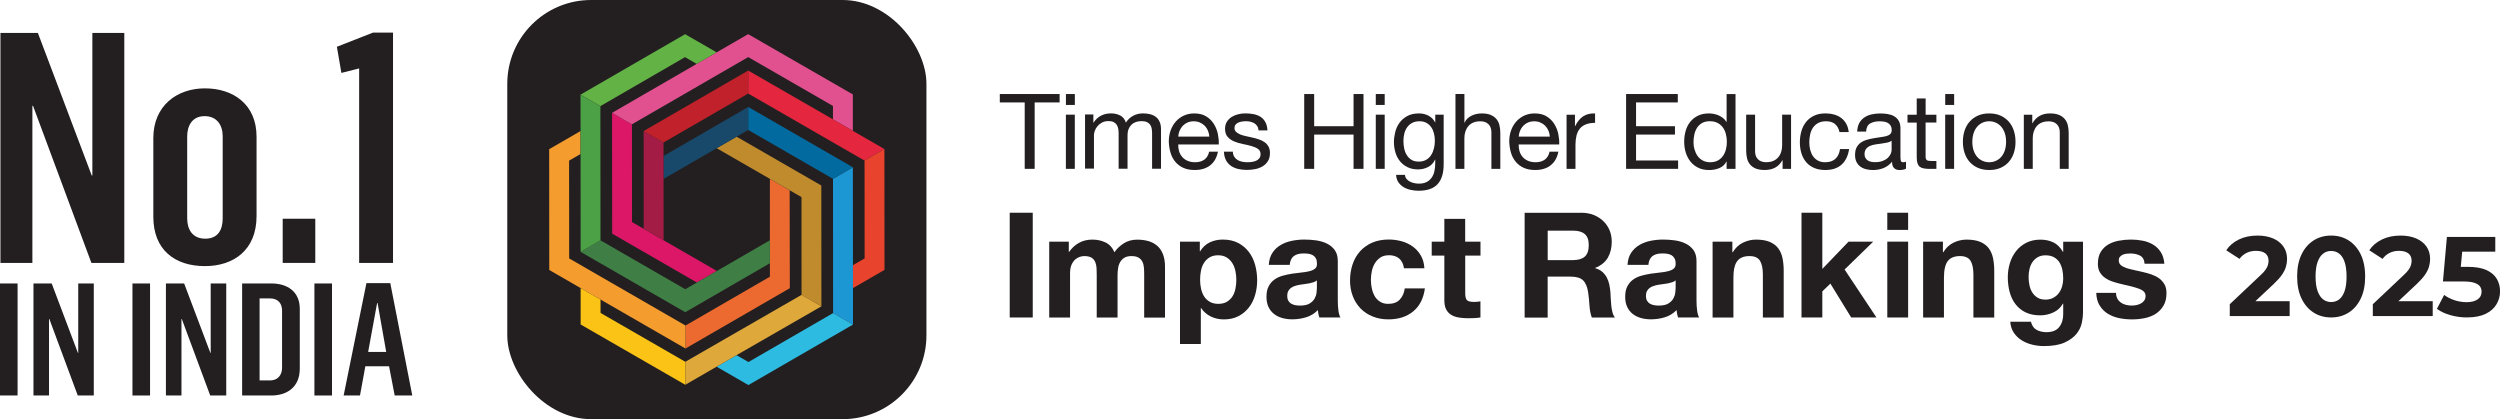 <?xml version="1.0" encoding="UTF-8"?><svg id="Layer_2" xmlns="http://www.w3.org/2000/svg" viewBox="0 0 625.3 104.84"><defs><style>.cls-1{fill:#f59c2f;}.cls-2{fill:#18496b;}.cls-3{fill:#231f20;}.cls-4{fill:#1d96d4;}.cls-5{fill:#a31c45;}.cls-6{fill:#e15190;}.cls-7{fill:#036aa0;}.cls-8{fill:#4ca046;}.cls-9{fill:#e4273e;}.cls-10{fill:#c1212b;}.cls-11{fill:#bf8b2d;}.cls-12{fill:#ec6a2f;}.cls-13{fill:#3f7e45;}.cls-14{fill:#62b246;}.cls-15{fill:#e8432d;}.cls-16{fill:#2dbbe1;}.cls-17{fill:#fac315;}.cls-18{fill:#dd1768;}.cls-19{fill:#dea83a;}</style></defs><g id="Layer_1-2"><rect class="cls-3" x="252.55" y="53.21" width="5.76" height="26.2"/><path class="cls-3" d="M267.33,60.44v2.57h.07c.68-.98,1.51-1.74,2.48-2.27.97-.54,2.07-.81,3.32-.81s2.29.23,3.28.7c.99.46,1.74,1.28,2.26,2.46.56-.83,1.33-1.56,2.29-2.2.97-.64,2.11-.95,3.43-.95,1,0,1.93.12,2.79.37.86.25,1.59.64,2.2,1.17.61.54,1.09,1.24,1.43,2.11.34.87.51,1.91.51,3.14v12.7h-5.21v-10.75c0-.64-.02-1.24-.07-1.8-.05-.56-.18-1.05-.4-1.47-.22-.42-.54-.75-.97-.99-.43-.25-1.01-.37-1.74-.37s-1.33.14-1.78.42c-.45.28-.81.65-1.06,1.1-.26.45-.43.97-.51,1.54-.09.58-.13,1.16-.13,1.74v10.57h-5.21v-10.64c0-.56-.01-1.12-.04-1.67-.02-.55-.13-1.06-.31-1.52-.18-.46-.49-.84-.92-1.12-.43-.28-1.06-.42-1.89-.42-.25,0-.57.05-.97.16-.4.11-.8.32-1.17.62-.38.31-.7.75-.97,1.32-.27.58-.4,1.33-.4,2.26v11.01h-5.21v-18.97h4.92Z"/><path class="cls-3" d="M300.1,60.44v2.42h.07c.63-1.03,1.44-1.77,2.42-2.24.98-.46,2.05-.7,3.23-.7,1.49,0,2.78.28,3.85.84,1.08.56,1.97,1.31,2.68,2.24.71.93,1.24,2.01,1.58,3.25.34,1.24.51,2.53.51,3.87,0,1.27-.17,2.49-.51,3.67-.34,1.17-.86,2.21-1.56,3.12-.7.9-1.57,1.63-2.61,2.17-1.04.54-2.26.81-3.65.81-1.17,0-2.26-.24-3.25-.72-.99-.48-1.8-1.18-2.44-2.11h-.07v8.99h-5.21v-25.61h4.95ZM306.87,75.48c.57-.34,1.04-.79,1.39-1.34.35-.55.61-1.19.75-1.93.15-.73.22-1.48.22-2.24s-.08-1.5-.24-2.24c-.16-.73-.42-1.39-.79-1.96-.37-.57-.84-1.04-1.41-1.39-.58-.35-1.28-.53-2.11-.53s-1.57.18-2.15.53c-.57.35-1.04.81-1.39,1.38-.36.56-.61,1.21-.75,1.95-.15.73-.22,1.49-.22,2.27s.08,1.5.24,2.24c.16.73.42,1.38.77,1.93s.83,1,1.41,1.34c.59.34,1.3.51,2.13.51s1.57-.17,2.15-.51"/><path class="cls-3" d="M317.35,66.27c.07-1.22.38-2.24.92-3.05.54-.81,1.22-1.46,2.06-1.94.83-.49,1.77-.84,2.81-1.05,1.04-.21,2.09-.31,3.14-.31.95,0,1.92.07,2.9.2.98.14,1.87.4,2.68.79.81.39,1.47.94,1.98,1.63.51.7.77,1.62.77,2.77v9.87c0,.86.05,1.68.15,2.46.1.78.27,1.37.51,1.76h-5.28c-.1-.29-.18-.59-.24-.9-.06-.31-.1-.62-.13-.94-.83.86-1.81,1.46-2.94,1.8-1.12.34-2.27.51-3.45.51-.9,0-1.75-.11-2.53-.33-.78-.22-1.47-.56-2.06-1.03-.59-.46-1.05-1.05-1.38-1.76-.33-.71-.49-1.55-.49-2.53,0-1.08.19-1.96.57-2.66.38-.7.87-1.25,1.47-1.67.6-.42,1.28-.73,2.06-.94.77-.21,1.55-.37,2.33-.5.78-.12,1.55-.22,2.31-.29.76-.07,1.43-.18,2.02-.33.59-.15,1.05-.36,1.39-.64.34-.28.5-.69.48-1.23,0-.56-.09-1.01-.27-1.34-.18-.33-.43-.59-.74-.77-.31-.18-.66-.31-1.06-.37-.4-.06-.84-.09-1.3-.09-1.03,0-1.83.22-2.42.66-.59.44-.93,1.17-1.03,2.2h-5.21ZM329.38,70.13c-.22.2-.5.35-.83.46-.33.11-.69.2-1.06.28-.38.07-.78.13-1.19.18s-.83.11-1.25.18c-.39.07-.78.17-1.16.29-.38.12-.71.29-.99.49-.28.21-.51.47-.68.79-.17.32-.26.72-.26,1.21s.09.86.26,1.17c.17.32.4.57.7.75.29.18.64.31,1.03.39.39.07.79.11,1.21.11,1.03,0,1.82-.17,2.39-.51.56-.34.98-.75,1.25-1.23.27-.48.43-.96.49-1.45.06-.49.09-.88.09-1.17v-1.95Z"/><path class="cls-3" d="M347.33,63.85c-.83,0-1.53.19-2.09.57-.56.38-1.02.87-1.38,1.47s-.61,1.26-.75,1.98c-.15.72-.22,1.44-.22,2.15s.07,1.38.22,2.09c.15.71.39,1.35.71,1.93.33.58.78,1.05,1.34,1.41.56.37,1.25.55,2.05.55,1.25,0,2.21-.35,2.88-1.05.67-.7,1.1-1.63,1.27-2.81h5.03c-.34,2.52-1.32,4.44-2.94,5.76-1.61,1.32-3.68,1.98-6.2,1.98-1.42,0-2.72-.24-3.91-.72-1.19-.48-2.2-1.14-3.03-2-.83-.86-1.48-1.88-1.94-3.06-.46-1.19-.7-2.49-.7-3.91s.21-2.83.64-4.09c.43-1.26,1.06-2.35,1.89-3.27.83-.92,1.85-1.63,3.04-2.15,1.2-.51,2.57-.77,4.11-.77,1.12,0,2.21.15,3.25.44,1.04.29,1.97.74,2.79,1.34.82.6,1.49,1.35,2,2.24.51.89.81,1.95.88,3.17h-5.1c-.34-2.18-1.63-3.27-3.85-3.27"/><path class="cls-3" d="M370.3,60.44v3.49h-3.82v9.39c0,.88.15,1.47.44,1.76.29.29.88.44,1.76.44.29,0,.57-.01.84-.04.27-.02.53-.06.77-.11v4.04c-.44.07-.93.12-1.47.15s-1.06.04-1.58.04c-.81,0-1.57-.05-2.29-.17-.72-.11-1.36-.32-1.91-.64-.55-.32-.98-.77-1.3-1.36-.32-.59-.48-1.36-.48-2.31v-11.19h-3.16v-3.49h3.16v-5.69h5.21v5.69h3.82Z"/><path class="cls-3" d="M395.47,53.21c1.17,0,2.23.19,3.17.57.94.38,1.75.9,2.42,1.56.67.66,1.19,1.43,1.54,2.29.35.87.53,1.8.53,2.81,0,1.54-.32,2.87-.97,4-.65,1.12-1.71,1.98-3.17,2.57v.07c.71.2,1.3.5,1.76.9.46.4.84.88,1.14,1.43.29.55.51,1.16.64,1.82.13.66.23,1.32.28,1.98.02.42.05.91.07,1.47.02.56.07,1.14.13,1.73.06.59.16,1.14.29,1.67s.34.97.61,1.34h-5.76c-.32-.83-.51-1.82-.59-2.97-.07-1.15-.18-2.25-.33-3.3-.2-1.37-.61-2.37-1.25-3.01-.64-.64-1.68-.95-3.12-.95h-5.76v10.24h-5.76v-26.2h14.13ZM393.42,65.06c1.32,0,2.31-.29,2.97-.88.66-.59.99-1.54.99-2.86s-.33-2.2-.99-2.77c-.66-.58-1.65-.86-2.97-.86h-6.31v7.38h6.31Z"/><path class="cls-3" d="M407.07,66.27c.07-1.22.38-2.24.92-3.05.54-.81,1.22-1.46,2.06-1.94.83-.49,1.77-.84,2.81-1.05,1.04-.21,2.09-.31,3.14-.31.95,0,1.92.07,2.9.2.98.14,1.87.4,2.68.79.81.39,1.47.94,1.98,1.63.51.7.77,1.62.77,2.77v9.87c0,.86.05,1.68.15,2.46.1.78.27,1.37.51,1.76h-5.28c-.1-.29-.18-.59-.24-.9-.06-.31-.1-.62-.13-.94-.83.86-1.81,1.46-2.94,1.8-1.13.34-2.28.51-3.45.51-.9,0-1.75-.11-2.53-.33-.78-.22-1.47-.56-2.06-1.03-.59-.46-1.04-1.05-1.38-1.76-.33-.71-.49-1.55-.49-2.53,0-1.08.19-1.96.57-2.66.38-.7.87-1.25,1.47-1.67.6-.42,1.28-.73,2.05-.94s1.55-.37,2.33-.5c.78-.12,1.55-.22,2.31-.29.76-.07,1.43-.18,2.02-.33.59-.15,1.05-.36,1.39-.64.34-.28.5-.69.48-1.23,0-.56-.09-1.01-.28-1.34-.18-.33-.43-.59-.73-.77-.31-.18-.66-.31-1.06-.37-.4-.06-.84-.09-1.3-.09-1.03,0-1.83.22-2.42.66-.59.44-.93,1.17-1.03,2.2h-5.21ZM419.1,70.13c-.22.2-.5.35-.83.46-.33.11-.68.2-1.06.28-.38.07-.78.13-1.19.18-.42.05-.83.11-1.25.18-.39.07-.78.17-1.16.29-.38.12-.71.29-.99.49-.28.21-.51.47-.68.79-.17.32-.26.72-.26,1.21s.09.86.26,1.17c.17.32.4.57.7.75.29.18.64.31,1.03.39.39.07.79.11,1.21.11,1.03,0,1.82-.17,2.39-.51.56-.34.98-.75,1.25-1.23.27-.48.44-.96.5-1.45.06-.49.09-.88.09-1.17v-1.95Z"/><path class="cls-3" d="M433.3,60.44v2.64h.11c.66-1.1,1.52-1.9,2.57-2.4,1.05-.5,2.13-.75,3.23-.75,1.39,0,2.54.19,3.43.57.89.38,1.6.91,2.11,1.58.51.67.88,1.49,1.08,2.46.21.97.31,2.04.31,3.21v11.67h-5.21v-10.71c0-1.57-.25-2.73-.73-3.5-.49-.77-1.36-1.16-2.61-1.16-1.42,0-2.45.42-3.08,1.26-.64.84-.95,2.23-.95,4.17v9.94h-5.21v-18.97h4.95Z"/><polygon class="cls-3" points="455.8 53.21 455.8 67.26 462.36 60.44 468.53 60.44 461.37 67.41 469.34 79.41 463.02 79.41 457.81 70.93 455.8 72.88 455.8 79.41 450.59 79.41 450.59 53.21 455.8 53.21"/><path class="cls-3" d="M472.05,53.21h5.21v4.29h-5.21v-4.29ZM477.26,79.41h-5.21v-18.97h5.21v18.97Z"/><path class="cls-3" d="M485.96,60.44v2.64h.11c.66-1.1,1.52-1.9,2.57-2.4,1.05-.5,2.13-.75,3.23-.75,1.39,0,2.54.19,3.43.57.89.38,1.6.91,2.11,1.58.51.67.87,1.49,1.08,2.46.21.97.31,2.04.31,3.21v11.67h-5.21v-10.71c0-1.57-.25-2.73-.73-3.5-.49-.77-1.36-1.16-2.61-1.16-1.42,0-2.45.42-3.08,1.26-.64.84-.95,2.23-.95,4.17v9.94h-5.21v-18.97h4.95Z"/><path class="cls-3" d="M520.69,80.8c-.21.98-.66,1.89-1.34,2.73-.69.84-1.68,1.56-2.97,2.15-1.3.59-3.03.88-5.21.88-.93,0-1.88-.12-2.84-.35-.97-.23-1.85-.59-2.64-1.08-.8-.49-1.46-1.12-1.98-1.89s-.83-1.69-.9-2.77h5.17c.24.98.72,1.66,1.43,2.04.71.38,1.53.57,2.46.57,1.47,0,2.54-.44,3.21-1.32.67-.88,1-1.99.97-3.34v-2.49h-.07c-.56,1-1.36,1.74-2.4,2.22-1.04.48-2.13.72-3.28.72-1.42,0-2.64-.25-3.67-.75-1.03-.5-1.87-1.19-2.53-2.06-.66-.87-1.14-1.88-1.45-3.04-.31-1.16-.46-2.39-.46-3.69,0-1.22.18-2.4.53-3.54.35-1.14.87-2.14,1.56-3.01.68-.87,1.54-1.56,2.55-2.07,1.02-.51,2.18-.77,3.5-.77,1.25,0,2.34.23,3.28.7.94.46,1.73,1.25,2.37,2.35h.07v-2.53h4.95v17.76c0,.76-.1,1.63-.31,2.61M513.55,74.49c.56-.29,1.03-.68,1.39-1.17.37-.49.64-1.05.83-1.67.18-.62.28-1.28.28-1.96,0-.78-.07-1.52-.22-2.22-.15-.7-.39-1.32-.73-1.85-.34-.54-.79-.97-1.36-1.28-.56-.32-1.27-.48-2.13-.48-.73,0-1.36.15-1.89.44-.53.29-.97.69-1.32,1.19-.36.5-.61,1.08-.77,1.72-.16.65-.24,1.33-.24,2.04s.07,1.36.2,2.04c.13.67.37,1.28.7,1.82.33.54.76.98,1.3,1.32.54.34,1.21.51,2.02.51.73,0,1.38-.15,1.95-.44"/><path class="cls-3" d="M529.57,74.69c.23.4.53.73.9.99.37.26.79.45,1.27.57.48.12.97.18,1.49.18.37,0,.75-.04,1.16-.13.4-.09.77-.22,1.1-.4.33-.18.61-.43.83-.73.22-.31.33-.69.33-1.16,0-.78-.52-1.37-1.56-1.76-1.04-.39-2.49-.78-4.35-1.17-.76-.17-1.5-.37-2.22-.61-.72-.23-1.37-.54-1.93-.92-.56-.38-1.02-.86-1.36-1.43-.34-.57-.51-1.28-.51-2.11,0-1.22.24-2.23.72-3.01.48-.78,1.11-1.4,1.89-1.85.78-.45,1.66-.77,2.64-.95.98-.18,1.98-.28,3.01-.28s2.02.1,2.99.29c.97.2,1.83.53,2.59.99.76.46,1.39,1.08,1.89,1.85.5.77.8,1.74.9,2.92h-4.95c-.07-1-.45-1.68-1.14-2.04-.68-.35-1.49-.53-2.42-.53-.29,0-.61.02-.95.06-.34.04-.65.12-.93.24-.28.12-.52.3-.72.53s-.29.54-.29.94c0,.46.17.84.51,1.14.34.29.79.53,1.34.72.55.18,1.18.35,1.89.5.71.15,1.43.31,2.17.48.76.17,1.5.38,2.22.62.72.25,1.36.57,1.93.97.56.4,1.01.91,1.36,1.5.34.6.51,1.34.51,2.22,0,1.25-.25,2.29-.75,3.14-.5.84-1.16,1.52-1.96,2.04-.81.51-1.73.87-2.77,1.08-1.04.21-2.1.31-3.17.31s-2.18-.11-3.23-.33c-1.05-.22-1.99-.59-2.81-1.1-.82-.51-1.49-1.19-2.02-2.04-.53-.84-.81-1.9-.86-3.17h4.95c0,.56.12,1.05.35,1.45"/><polygon class="cls-3" points="250.07 25.62 250.07 23.52 265.03 23.52 265.03 25.62 258.79 25.62 258.79 42.23 256.3 42.23 256.3 25.62 250.07 25.62"/><path class="cls-3" d="M266.61,23.52h2.23v2.73h-2.23v-2.73ZM268.83,42.23h-2.23v-13.55h2.23v13.55Z"/><path class="cls-3" d="M273.47,28.68v1.99h.05c1.01-1.54,2.47-2.31,4.38-2.31.84,0,1.6.18,2.28.52.68.35,1.16.94,1.44,1.78.45-.73,1.05-1.3,1.8-1.7.74-.4,1.56-.6,2.45-.6.68,0,1.3.08,1.85.22s1.02.38,1.42.69.7.72.92,1.22c.22.5.33,1.1.33,1.79v9.93h-2.23v-8.89c0-.42-.04-.81-.1-1.18-.07-.37-.2-.69-.39-.96-.19-.27-.46-.49-.8-.64-.34-.16-.78-.24-1.32-.24-1.1,0-1.97.31-2.59.94-.63.63-.94,1.47-.94,2.52v8.44h-2.23v-8.89c0-.44-.04-.84-.12-1.21-.08-.37-.21-.68-.41-.96-.19-.27-.45-.48-.77-.63-.32-.15-.74-.22-1.25-.22-.65,0-1.2.13-1.66.39-.46.26-.84.58-1.13.94-.29.37-.5.75-.63,1.14-.13.39-.2.72-.2.98v8.44h-2.23v-13.55h2.1Z"/><path class="cls-3" d="M302.67,41.37c-1.01.77-2.29,1.15-3.83,1.15-1.08,0-2.02-.17-2.82-.52-.8-.35-1.46-.84-2-1.47-.54-.63-.95-1.38-1.22-2.25-.27-.87-.42-1.83-.46-2.86,0-1.03.16-1.97.47-2.83.31-.86.76-1.6,1.32-2.23s1.24-1.12,2.02-1.47c.78-.35,1.63-.52,2.56-.52,1.21,0,2.21.25,3,.75.8.5,1.43,1.13,1.91,1.9.48.77.81,1.61,1,2.52.18.91.26,1.77.22,2.59h-10.14c-.02.59.05,1.16.21,1.69.16.53.41,1,.76,1.41.35.41.79.74,1.34.98.54.24,1.18.37,1.91.37.94,0,1.72-.22,2.32-.66.6-.44,1-1.1,1.19-1.99h2.2c-.3,1.52-.95,2.67-1.97,3.43M302.13,32.67c-.2-.47-.47-.88-.81-1.22-.34-.34-.74-.61-1.21-.81-.46-.2-.97-.3-1.53-.3s-1.1.1-1.56.3c-.46.2-.86.48-1.19.83-.33.35-.59.76-.79,1.22-.19.46-.31.96-.34,1.48h7.78c-.04-.52-.15-1.02-.35-1.49"/><path class="cls-3" d="M308.72,39.21c.21.34.49.61.83.81.34.2.72.35,1.15.43.43.09.87.13,1.32.13.35,0,.72-.03,1.1-.08.38-.05.74-.15,1.06-.29.32-.14.59-.34.8-.62.21-.27.31-.62.31-1.04,0-.58-.22-1.01-.66-1.31-.44-.3-.98-.54-1.64-.72-.65-.18-1.37-.35-2.14-.5-.77-.15-1.48-.36-2.14-.63-.66-.27-1.2-.65-1.64-1.14-.44-.49-.66-1.17-.66-2.04,0-.68.15-1.27.46-1.76.31-.49.7-.89,1.18-1.19s1.02-.53,1.63-.68c.6-.15,1.2-.22,1.79-.22.77,0,1.48.07,2.12.2.65.13,1.22.36,1.72.68.5.32.89.76,1.19,1.31.3.55.47,1.24.52,2.06h-2.23c-.04-.44-.15-.8-.34-1.09-.19-.29-.44-.52-.73-.7-.3-.17-.63-.3-.98-.38-.36-.08-.72-.12-1.09-.12-.33,0-.67.03-1.01.08-.34.05-.65.14-.93.27-.28.13-.51.31-.68.52-.18.22-.26.5-.26.85,0,.38.13.7.41.96.27.25.62.46,1.03.63s.89.31,1.42.42c.52.11,1.05.23,1.57.35.56.12,1.11.27,1.64.45.53.17,1.01.41,1.42.69.41.29.74.65,1,1.09.25.44.38.98.38,1.63,0,.82-.17,1.5-.51,2.04-.34.54-.79.98-1.34,1.31-.55.33-1.17.56-1.86.69-.69.13-1.38.2-2.06.2-.75,0-1.47-.08-2.15-.23-.68-.16-1.28-.42-1.81-.77-.52-.36-.94-.83-1.26-1.42-.31-.59-.49-1.3-.52-2.14h2.23c.02.49.13.9.34,1.24"/><polygon class="cls-3" points="328.7 23.52 328.7 31.57 338.55 31.57 338.55 23.52 341.04 23.52 341.04 42.23 338.55 42.23 338.55 33.66 328.7 33.66 328.7 42.23 326.21 42.23 326.21 23.52 328.7 23.52"/><path class="cls-3" d="M344.11,23.52h2.23v2.73h-2.23v-2.73ZM346.34,42.23h-2.23v-13.55h2.23v13.55Z"/><path class="cls-3" d="M359.57,46.06c-1.01,1.1-2.6,1.65-4.77,1.65-.63,0-1.27-.07-1.93-.21-.66-.14-1.25-.37-1.78-.68-.53-.31-.97-.73-1.32-1.23-.35-.51-.54-1.13-.58-1.86h2.23c.02.4.14.74.38,1.02.24.28.52.51.86.68.34.17.71.3,1.11.38.4.08.79.12,1.15.12.74,0,1.35-.13,1.86-.38.51-.25.93-.6,1.26-1.05.33-.45.57-.98.72-1.61.15-.63.22-1.32.22-2.07v-.89h-.05c-.39.84-.97,1.45-1.74,1.85-.78.39-1.6.59-2.48.59-1.01,0-1.9-.18-2.65-.55-.75-.37-1.38-.86-1.89-1.48-.51-.62-.89-1.34-1.14-2.18-.25-.83-.38-1.71-.38-2.63,0-.8.11-1.63.32-2.48.21-.85.56-1.62,1.05-2.31.49-.69,1.14-1.26,1.94-1.7.8-.45,1.79-.67,2.96-.67.86,0,1.64.19,2.36.56.72.38,1.28.94,1.68,1.69h.03v-1.94h2.1v12.4c0,2.22-.51,3.88-1.52,4.98M356.73,39.97c.52-.31.93-.71,1.24-1.21.32-.5.55-1.06.7-1.69.15-.63.22-1.26.22-1.89,0-.59-.07-1.18-.21-1.76-.14-.58-.36-1.1-.67-1.56-.31-.46-.7-.83-1.19-1.11-.49-.28-1.08-.42-1.78-.42s-1.33.14-1.83.41c-.51.27-.92.63-1.25,1.09-.32.45-.56.98-.71,1.57-.15.59-.22,1.21-.22,1.86,0,.61.06,1.22.18,1.83.12.61.33,1.17.63,1.66.3.5.69.9,1.18,1.21.49.31,1.1.46,1.83.46s1.36-.15,1.87-.46"/><path class="cls-3" d="M366.28,23.52v7.16h.05c.17-.42.42-.77.73-1.06.31-.29.67-.52,1.06-.71s.8-.32,1.23-.41c.43-.09.84-.13,1.25-.13.89,0,1.63.12,2.23.37.59.24,1.07.59,1.44,1.02.37.44.62.96.77,1.56.15.6.22,1.27.22,2v8.91h-2.23v-9.17c0-.84-.25-1.5-.73-1.99-.49-.49-1.16-.73-2.02-.73-.68,0-1.27.1-1.77.31-.5.21-.91.51-1.24.89-.33.39-.58.84-.75,1.35-.17.52-.25,1.08-.25,1.69v7.65h-2.23v-18.71h2.23Z"/><path class="cls-3" d="M387.83,41.37c-1.01.77-2.29,1.15-3.83,1.15-1.08,0-2.02-.17-2.82-.52-.8-.35-1.46-.84-2.01-1.47-.54-.63-.95-1.38-1.22-2.25-.27-.87-.42-1.83-.46-2.86,0-1.03.16-1.97.47-2.83.31-.86.76-1.6,1.32-2.23.57-.63,1.24-1.12,2.02-1.47.78-.35,1.63-.52,2.56-.52,1.2,0,2.21.25,3,.75.8.5,1.43,1.13,1.91,1.9.48.77.81,1.61,1,2.52.18.91.26,1.77.22,2.59h-10.14c-.02.59.05,1.16.21,1.69.16.53.41,1,.76,1.41.35.41.79.74,1.34.98.54.24,1.18.37,1.91.37.94,0,1.72-.22,2.32-.66.6-.44,1-1.1,1.19-1.99h2.2c-.3,1.52-.95,2.67-1.97,3.43M387.29,32.67c-.2-.47-.47-.88-.81-1.22-.34-.34-.74-.61-1.21-.81-.46-.2-.97-.3-1.53-.3s-1.1.1-1.56.3c-.46.2-.86.48-1.19.83-.33.35-.59.76-.79,1.22-.19.46-.31.96-.34,1.48h7.79c-.04-.52-.15-1.02-.35-1.49"/><path class="cls-3" d="M393.93,28.68v2.86h.05c.54-1.1,1.21-1.91,1.99-2.44.79-.52,1.78-.77,2.99-.73v2.36c-.89,0-1.65.12-2.28.37-.63.24-1.14.6-1.52,1.07-.39.47-.66,1.04-.84,1.72-.17.67-.26,1.45-.26,2.32v6.03h-2.23v-13.55h2.1Z"/><polygon class="cls-3" points="419.65 23.52 419.65 25.62 409.21 25.62 409.21 31.57 418.94 31.57 418.94 33.66 409.21 33.66 409.21 40.14 419.73 40.14 419.73 42.23 406.72 42.23 406.72 23.52 419.65 23.52"/><path class="cls-3" d="M431.86,42.23v-1.83h-.05c-.37.75-.94,1.29-1.73,1.63-.79.33-1.65.5-2.59.5-1.05,0-1.96-.19-2.74-.58-.78-.39-1.42-.9-1.94-1.55-.52-.65-.9-1.4-1.17-2.25-.26-.86-.39-1.77-.39-2.73s.13-1.87.38-2.73c.25-.86.64-1.6,1.15-2.24.52-.64,1.16-1.14,1.94-1.52.78-.38,1.68-.56,2.71-.56.35,0,.72.04,1.13.1.4.07.8.19,1.21.35.4.17.78.38,1.14.66.36.27.66.61.9,1.01h.05v-6.97h2.23v18.71h-2.23ZM423.85,37.42c.17.6.42,1.14.76,1.61.34.47.78.85,1.31,1.13.53.28,1.16.42,1.87.42s1.39-.15,1.91-.45c.52-.3.95-.68,1.28-1.17.33-.48.57-1.03.72-1.64.15-.61.22-1.23.22-1.86,0-.66-.08-1.31-.24-1.93s-.41-1.17-.75-1.64c-.34-.47-.78-.85-1.32-1.14-.54-.29-1.2-.43-1.97-.43s-1.39.15-1.91.45c-.52.3-.94.69-1.26,1.18-.31.49-.54,1.05-.68,1.68-.14.63-.21,1.28-.21,1.94,0,.63.08,1.25.25,1.85"/><path class="cls-3" d="M445.86,42.23v-2.15h-.05c-.47.84-1.07,1.45-1.81,1.85-.73.39-1.6.59-2.59.59-.89,0-1.63-.12-2.23-.35-.59-.24-1.07-.57-1.44-1.01s-.62-.96-.77-1.56c-.15-.6-.22-1.27-.22-2.01v-8.91h2.23v9.17c0,.84.24,1.5.73,1.99.49.49,1.16.73,2.02.73.68,0,1.27-.1,1.77-.31.5-.21.91-.51,1.25-.89.33-.38.58-.83.75-1.35.17-.52.25-1.08.25-1.69v-7.65h2.23v13.55h-2.1Z"/><path class="cls-3" d="M459.01,31.04c-.56-.47-1.31-.71-2.25-.71-.8,0-1.48.15-2.02.45-.54.3-.97.69-1.3,1.18-.32.49-.55,1.05-.69,1.69-.14.64-.21,1.3-.21,1.98,0,.63.07,1.24.22,1.83.15.59.38,1.12.7,1.59.31.46.72.84,1.23,1.11.51.28,1.11.42,1.81.42,1.1,0,1.96-.29,2.58-.86.62-.58,1-1.39,1.14-2.44h2.28c-.25,1.68-.87,2.97-1.87,3.88s-2.37,1.36-4.1,1.36c-1.03,0-1.94-.17-2.74-.5-.79-.33-1.46-.8-1.99-1.42-.53-.61-.94-1.34-1.21-2.19-.27-.85-.41-1.78-.41-2.79s.13-1.96.39-2.84c.26-.88.66-1.65,1.19-2.31.53-.66,1.2-1.17,2-1.55.8-.37,1.74-.56,2.8-.56.77,0,1.49.09,2.16.28.67.18,1.27.47,1.78.85.52.38.94.87,1.27,1.46.33.58.54,1.28.63,2.08h-2.31c-.18-.86-.54-1.52-1.1-1.99"/><path class="cls-3" d="M476.73,42.18c-.39.23-.92.35-1.6.35-.58,0-1.04-.16-1.38-.49-.34-.32-.51-.85-.51-1.59-.61.73-1.32,1.26-2.14,1.59-.81.32-1.69.49-2.63.49-.61,0-1.19-.07-1.74-.21-.55-.14-1.03-.36-1.43-.66-.4-.3-.72-.69-.96-1.17-.24-.48-.35-1.06-.35-1.74,0-.77.13-1.4.39-1.89.26-.49.61-.89,1.04-1.19.43-.31.92-.54,1.47-.69.55-.16,1.11-.29,1.69-.39.61-.12,1.19-.21,1.74-.28.55-.06,1.04-.15,1.46-.26.42-.11.75-.28,1-.5.24-.22.37-.54.37-.96,0-.49-.09-.88-.28-1.18-.18-.3-.42-.52-.71-.68s-.61-.26-.97-.31c-.36-.05-.71-.08-1.06-.08-.94,0-1.73.18-2.36.54-.63.36-.97,1.03-1.02,2.03h-2.23c.03-.84.21-1.55.52-2.12.31-.58.73-1.04,1.26-1.4.52-.36,1.12-.62,1.79-.77.67-.16,1.39-.24,2.16-.24.61,0,1.22.04,1.82.13.6.09,1.15.27,1.64.54.49.27.88.65,1.18,1.14.3.49.45,1.12.45,1.91v6.96c0,.52.03.91.09,1.15.06.24.27.37.62.37.19,0,.42-.04.68-.13v1.75ZM473.12,35.21c-.28.21-.65.36-1.1.46-.45.1-.93.18-1.43.24-.5.06-1,.13-1.51.21-.51.08-.96.21-1.36.38-.4.17-.73.42-.98.75-.25.32-.38.76-.38,1.32,0,.37.07.68.22.93.15.25.34.46.58.62.23.16.51.27.83.34.31.07.65.1,1,.1.73,0,1.36-.1,1.89-.3.52-.2.95-.45,1.28-.76.33-.31.58-.64.73-1,.16-.36.24-.69.24-1.01v-2.28Z"/><path class="cls-3" d="M484.33,28.68v1.97h-2.7v8.41c0,.26.02.47.07.63.04.16.13.28.25.37.12.09.29.14.51.17.22.03.5.04.85.04h1.02v1.97h-1.7c-.58,0-1.07-.04-1.48-.12-.41-.08-.74-.22-1-.43-.25-.21-.44-.51-.56-.89-.12-.38-.18-.89-.18-1.52v-8.62h-2.31v-1.97h2.31v-4.06h2.23v4.06h2.7Z"/><path class="cls-3" d="M486.54,23.52h2.23v2.73h-2.23v-2.73ZM488.76,42.23h-2.23v-13.55h2.23v13.55Z"/><path class="cls-3" d="M491.38,32.68c.28-.86.7-1.62,1.26-2.25.56-.64,1.25-1.14,2.07-1.51.82-.37,1.76-.55,2.83-.55s2.03.18,2.84.55c.81.37,1.5.87,2.06,1.51.56.64.98,1.39,1.26,2.25.28.86.42,1.8.42,2.79s-.14,1.92-.42,2.78c-.28.86-.7,1.6-1.26,2.24-.56.64-1.25,1.14-2.06,1.49-.81.36-1.76.54-2.84.54s-2.01-.18-2.83-.54c-.82-.36-1.51-.86-2.07-1.49-.56-.64-.98-1.38-1.26-2.24-.28-.86-.42-1.78-.42-2.78s.14-1.93.42-2.79M493.65,37.66c.22.64.52,1.17.9,1.6.38.43.83.76,1.35.98.52.23,1.06.34,1.64.34s1.12-.11,1.64-.34c.52-.23.97-.55,1.35-.98.38-.43.68-.96.9-1.6.22-.64.33-1.37.33-2.19s-.11-1.55-.33-2.19c-.22-.64-.52-1.17-.9-1.61-.39-.44-.83-.77-1.35-1-.52-.23-1.06-.34-1.64-.34s-1.12.11-1.64.34c-.52.23-.97.56-1.35,1-.39.44-.69.97-.9,1.61s-.33,1.37-.33,2.19.11,1.55.33,2.19"/><path class="cls-3" d="M508.31,28.68v2.15h.05c.93-1.64,2.39-2.46,4.4-2.46.89,0,1.63.12,2.23.37.59.24,1.07.59,1.44,1.02.37.44.62.96.77,1.56.15.6.22,1.27.22,2.01v8.91h-2.23v-9.17c0-.84-.25-1.5-.73-1.99-.49-.49-1.16-.73-2.02-.73-.68,0-1.27.1-1.77.31-.5.21-.91.51-1.24.89-.33.38-.58.84-.75,1.35-.17.52-.25,1.08-.25,1.69v7.65h-2.23v-13.55h2.1Z"/><rect class="cls-3" x="126.88" width="104.84" height="104.84" rx="20.97" ry="20.97"/><polygon class="cls-12" points="197.55 72.08 197.51 47.6 192.57 44.75 192.56 60.1 192.56 60.1 192.57 66.05 192.57 66.05 192.57 69.21 171.46 81.42 171.45 87.17 197.55 72.08"/><polygon class="cls-1" points="171.45 87.17 171.45 87.17 171.46 81.42 171.46 81.42 142.36 64.64 142.34 40.18 145.2 38.52 145.2 32.78 137.36 37.31 137.38 67.53 171.45 87.17"/><polygon class="cls-18" points="153.09 28.22 153.12 58.44 174.3 70.66 179.28 67.77 165.98 60.1 165.98 60.1 161 57.23 161 57.23 158.08 55.55 158.06 31.09 153.1 28.22 153.09 28.22"/><polygon class="cls-6" points="174.12 16.06 153.1 28.22 158.06 31.09 187.14 14.28 208.34 26.5 208.34 29.86 213.31 32.73 213.31 23.62 187.13 8.54 179.25 13.09 174.12 16.06"/><polygon class="cls-13" points="171.39 78.09 192.57 65.84 192.56 60.1 179.29 67.78 174.25 70.69 171.4 72.34 150.19 60.11 145.23 63 171.39 78.09"/><polygon class="cls-11" points="205.43 46.4 184.24 34.19 179.25 37.07 192.57 44.74 192.57 44.75 197.73 47.71 197.73 47.72 200.47 49.3 200.48 73.75 200.48 73.76 205.45 76.62 205.43 46.4"/><polygon class="cls-9" points="213.31 32.73 208.35 29.86 187.15 17.65 187.14 23.4 216.24 40.17 221.21 37.28 213.31 32.73"/><polygon class="cls-15" points="216.24 40.17 216.26 64.63 213.34 66.32 213.35 72.06 221.23 67.5 221.21 37.28 216.24 40.17"/><polygon class="cls-4" points="213.35 81.17 213.35 72.06 213.35 72.06 213.34 66.16 213.34 66.16 213.32 41.84 208.35 44.73 208.37 78.31 213.35 81.17"/><polygon class="cls-16" points="208.37 78.31 187.2 90.55 184.22 88.84 179.23 91.72 187.19 96.31 213.35 81.18 208.37 78.31"/><path class="cls-2" d="M187.15,32.51v-5.75s0,0,0,0c-7.05,4.08-14.14,8.18-21.19,12.26v5.72s13.29-7.67,13.29-7.67h.02s4.97-2.88,4.97-2.88h0l2.9-1.68h0Z"/><polygon class="cls-7" points="187.16 26.76 187.15 32.51 208.35 44.73 213.32 41.84 187.16 26.76"/><polygon class="cls-5" points="165.97 44.85 165.97 39.01 165.97 39.02 165.96 35.64 165.96 35.64 160.99 32.78 161 57.23 165.98 60.1 165.97 44.85 165.97 44.85"/><polygon class="cls-10" points="160.99 32.77 160.99 32.78 165.96 35.64 165.96 35.64 187.14 23.4 187.15 17.64 160.99 32.77"/><polygon class="cls-19" points="205.45 76.62 200.48 73.75 171.41 90.49 171.41 96.24 179.3 91.68 184.28 88.8 205.45 76.62"/><polygon class="cls-17" points="171.41 90.49 171.41 90.49 150.21 78.27 150.2 74.93 145.23 72.06 145.23 81.16 171.4 96.24 171.41 90.49"/><polygon class="cls-14" points="171.36 8.55 145.19 23.68 145.19 23.68 150.17 26.54 171.34 14.29 174.26 15.98 179.24 13.09 171.36 8.55"/><polygon class="cls-8" points="145.19 23.68 145.21 32.66 145.21 38.53 145.21 38.53 145.23 63 150.19 60.11 150.17 26.54 145.19 23.68"/><path class="cls-3" d="M.11,8.23h9.36l13.47,35.66h.16V8.23h7.99v57.53h-8.23L8.26,26.47h-.16v39.3H.11V8.23Z"/><path class="cls-3" d="M38.35,54.22v-19.69c0-8.07,5.89-12.43,12.91-12.43s12.91,3.95,12.91,12.1v19.85c0,8.55-5.81,12.51-12.91,12.51-7.5,0-12.91-4.03-12.91-12.35ZM55.7,54.63v-20.58c0-2.74-1.45-5-4.52-5s-4.36,2.34-4.36,5.08v20.49c0,2.74,1.29,5.08,4.52,5.08,3.39,0,4.36-2.5,4.36-5.08Z"/><path class="cls-3" d="M70.71,54.71h8.15v11.05h-8.15v-11.05Z"/><path class="cls-3" d="M89.83,17.11l-4.44,1.13-1.13-6.54,9.04-3.55h5v57.61h-8.47V17.11Z"/><path class="cls-3" d="M0,70.9h4.4v28.02H0v-28.02Z"/><path class="cls-3" d="M8.37,70.9h4.56l6.56,17.37h.08v-17.37h3.89v28.02h-4.01l-7.11-19.14h-.08v19.14h-3.89v-28.02Z"/><path class="cls-3" d="M33.13,70.9h4.4v28.02h-4.4v-28.02Z"/><path class="cls-3" d="M41.5,70.9h4.56l6.56,17.37h.08v-17.37h3.89v28.02h-4.01l-7.11-19.14h-.08v19.14h-3.89v-28.02Z"/><path class="cls-3" d="M60.56,70.9h7.35c3.97,0,7.07,2.04,7.07,6.33v14.97c0,4.56-3.1,6.72-7.11,6.72h-7.31v-28.02ZM67.48,95.15c2.28,0,3.07-1.65,3.07-3.14v-14.35c0-1.69-.94-3.03-3.07-3.03h-2.55v20.52h2.55Z"/><path class="cls-3" d="M78.64,70.9h4.4v28.02h-4.4v-28.02Z"/><path class="cls-3" d="M91.65,70.82h5.97l5.5,28.1h-4.4l-1.41-7.31h-5.93l-1.34,7.31h-4.09l5.7-28.1ZM96.6,88.03l-2.16-12.22h-.12l-2.24,12.22h4.52Z"/><path class="cls-3" d="M557.71,79.06v-2.97l7.64-7.21c.6-.55,1.05-1.03,1.34-1.46.29-.42.49-.82.58-1.19.09-.37.14-.71.14-1.03,0-.77-.26-1.38-.79-1.81-.53-.43-1.32-.65-2.38-.65-.85,0-1.62.17-2.32.51-.7.34-1.29.84-1.78,1.5l-3.31-2.15c.74-1.13,1.78-2.03,3.14-2.69,1.36-.66,2.92-.99,4.69-.99,1.47,0,2.76.24,3.87.71,1.11.47,1.97,1.15,2.59,2.02.61.88.92,1.92.92,3.13,0,.62-.09,1.25-.27,1.89-.18.64-.5,1.31-.98,2.01-.47.7-1.17,1.48-2.09,2.35l-6.33,5.94-.88-1.64h11.2v3.73h-14.99Z"/><path class="cls-3" d="M583.05,79.4c-1.62,0-3.07-.4-4.34-1.2-1.27-.8-2.28-1.96-3.03-3.48-.74-1.52-1.12-3.37-1.12-5.56s.37-4.04,1.12-5.56c.74-1.52,1.75-2.68,3.03-3.48,1.27-.8,2.72-1.2,4.34-1.2s3.1.4,4.37,1.2c1.27.8,2.28,1.96,3.03,3.48.74,1.52,1.12,3.37,1.12,5.56s-.37,4.04-1.12,5.56c-.74,1.52-1.75,2.68-3.03,3.48-1.27.8-2.73,1.2-4.37,1.2ZM583.05,75.55c.77,0,1.45-.22,2.02-.66.57-.44,1.03-1.14,1.36-2.08.33-.94.49-2.16.49-3.65s-.17-2.71-.49-3.65c-.33-.94-.78-1.64-1.36-2.08-.58-.44-1.25-.66-2.02-.66s-1.4.22-1.98.66c-.58.44-1.05,1.14-1.39,2.08-.34.94-.51,2.16-.51,3.65s.17,2.71.51,3.65c.34.94.8,1.64,1.39,2.08.58.44,1.24.66,1.98.66Z"/><path class="cls-3" d="M593.49,79.06v-2.97l7.64-7.21c.6-.55,1.05-1.03,1.34-1.46.29-.42.49-.82.58-1.19.09-.37.14-.71.14-1.03,0-.77-.26-1.38-.79-1.81-.53-.43-1.32-.65-2.38-.65-.85,0-1.62.17-2.32.51-.7.34-1.29.84-1.78,1.5l-3.31-2.15c.74-1.13,1.78-2.03,3.14-2.69,1.36-.66,2.92-.99,4.69-.99,1.47,0,2.76.24,3.87.71,1.11.47,1.97,1.15,2.59,2.02.61.88.92,1.92.92,3.13,0,.62-.09,1.25-.27,1.89-.18.64-.5,1.31-.98,2.01-.47.7-1.17,1.48-2.09,2.35l-6.33,5.94-.88-1.64h11.2v3.73h-14.99Z"/><path class="cls-3" d="M617.07,79.4c-1.38,0-2.74-.18-4.09-.55-1.35-.37-2.5-.9-3.46-1.6l1.81-3.48c.74.55,1.6.99,2.59,1.32.99.33,2,.49,3.04.49,1.15,0,2.06-.23,2.73-.69.67-.46,1-1.1,1-1.91,0-.53-.14-.98-.41-1.36-.27-.38-.74-.67-1.41-.89-.67-.22-1.61-.33-2.81-.33h-5.03l.99-11.14h12.1v3.68h-10.46l2.38-2.09-.74,7.95-2.35-2.06h4.19c1.96,0,3.54.26,4.72.79,1.19.53,2.06,1.26,2.62,2.19.56.93.83,1.98.83,3.15s-.29,2.22-.88,3.22c-.58,1-1.48,1.8-2.7,2.4-1.22.6-2.77.9-4.65.9Z"/></g></svg>
